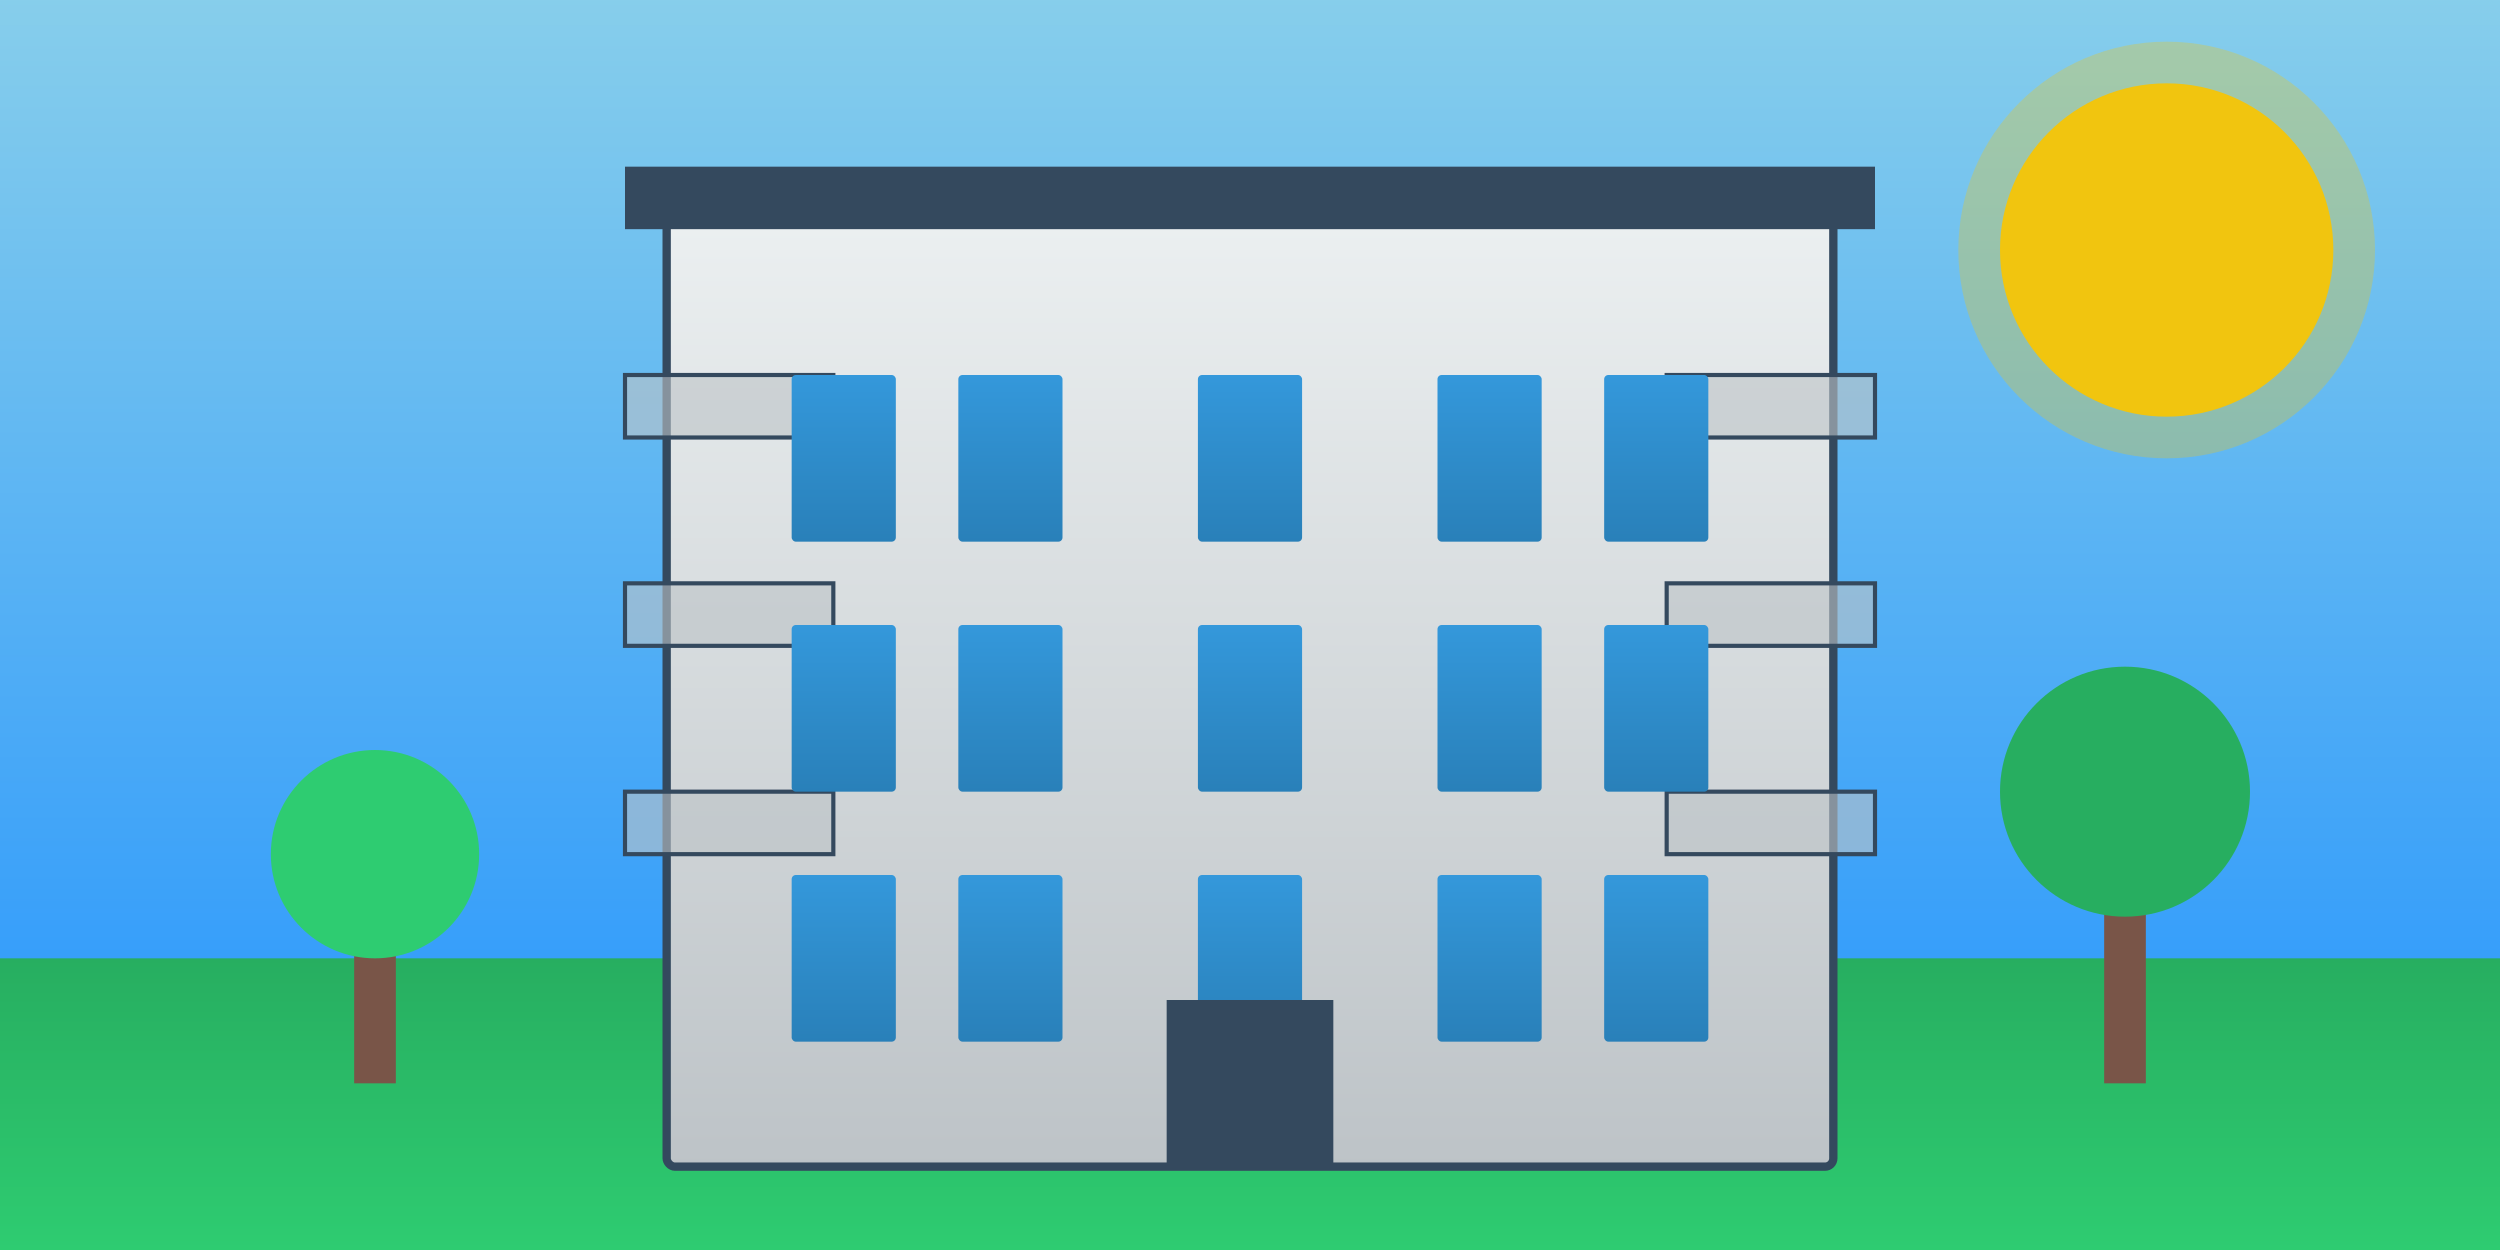 <svg xmlns="http://www.w3.org/2000/svg" viewBox="0 0 600 300">
  <rect x="0" y="0" width="600" height="300" fill="#333333" stroke="none"/>
  <defs>
    <linearGradient id="skyGradient" x1="0%" y1="0%" x2="0%" y2="100%">
      <stop offset="0%" stop-color="#87CEEB" />
      <stop offset="100%" stop-color="#1E90FF" />
    </linearGradient>
    <linearGradient id="buildingGradient" x1="0%" y1="0%" x2="0%" y2="100%">
      <stop offset="0%" stop-color="#ecf0f1" />
      <stop offset="100%" stop-color="#bdc3c7" />
    </linearGradient>
    <linearGradient id="windowGradient" x1="0%" y1="0%" x2="0%" y2="100%">
      <stop offset="0%" stop-color="#3498db" />
      <stop offset="100%" stop-color="#2980b9" />
    </linearGradient>
    <linearGradient id="groundGradient" x1="0%" y1="0%" x2="0%" y2="100%">
      <stop offset="0%" stop-color="#27ae60" />
      <stop offset="100%" stop-color="#2ecc71" />
    </linearGradient>
  </defs>
  
  <!-- Background -->
  <rect width="600" height="300" fill="url(#skyGradient)" />
  
  <!-- Ground -->
  <rect x="0" y="230" width="600" height="70" fill="url(#groundGradient)" />
  
  <!-- Modern apartment building -->
  <g transform="translate(160, 50)">
    <!-- Main structure -->
    <rect x="0" y="0" width="280" height="230" rx="2" fill="url(#buildingGradient)" stroke="#34495e" stroke-width="2" />
    
    <!-- Balconies -->
    <g fill="rgba(189, 195, 199, 0.6)" stroke="#34495e" stroke-width="1">
      <rect x="-10" y="40" width="50" height="15" />
      <rect x="-10" y="90" width="50" height="15" />
      <rect x="-10" y="140" width="50" height="15" />
      <rect x="240" y="40" width="50" height="15" />
      <rect x="240" y="90" width="50" height="15" />
      <rect x="240" y="140" width="50" height="15" />
    </g>
    
    <!-- Windows pattern -->
    <g fill="url(#windowGradient)">
      <!-- Left side windows -->
      <rect x="30" y="40" width="25" height="40" rx="1" />
      <rect x="70" y="40" width="25" height="40" rx="1" />
      <rect x="30" y="100" width="25" height="40" rx="1" />
      <rect x="70" y="100" width="25" height="40" rx="1" />
      <rect x="30" y="160" width="25" height="40" rx="1" />
      <rect x="70" y="160" width="25" height="40" rx="1" />
      
      <!-- Right side windows -->
      <rect x="185" y="40" width="25" height="40" rx="1" />
      <rect x="225" y="40" width="25" height="40" rx="1" />
      <rect x="185" y="100" width="25" height="40" rx="1" />
      <rect x="225" y="100" width="25" height="40" rx="1" />
      <rect x="185" y="160" width="25" height="40" rx="1" />
      <rect x="225" y="160" width="25" height="40" rx="1" />
      
      <!-- Center windows -->
      <rect x="127.5" y="40" width="25" height="40" rx="1" />
      <rect x="127.5" y="100" width="25" height="40" rx="1" />
      <rect x="127.5" y="160" width="25" height="40" rx="1" />
    </g>
    
    <!-- Entrance -->
    <rect x="120" y="190" width="40" height="40" fill="#34495e" />
    
    <!-- Roof detail -->
    <rect x="-10" y="-10" width="300" height="15" fill="#34495e" />
  </g>
  
  <!-- Trees -->
  <g transform="translate(80, 210)">
    <rect x="5" y="0" width="10" height="50" fill="#795548" />
    <circle cx="10" cy="-5" r="25" fill="#2ecc71" />
  </g>
  
  <g transform="translate(500, 200)">
    <rect x="5" y="0" width="10" height="60" fill="#795548" />
    <circle cx="10" cy="-10" r="30" fill="#27ae60" />
  </g>
  
  <!-- Sun -->
  <circle cx="520" cy="60" r="40" fill="#f1c40f" />
  <circle cx="520" cy="60" r="50" fill="#f1c40f" opacity="0.3" />
</svg>